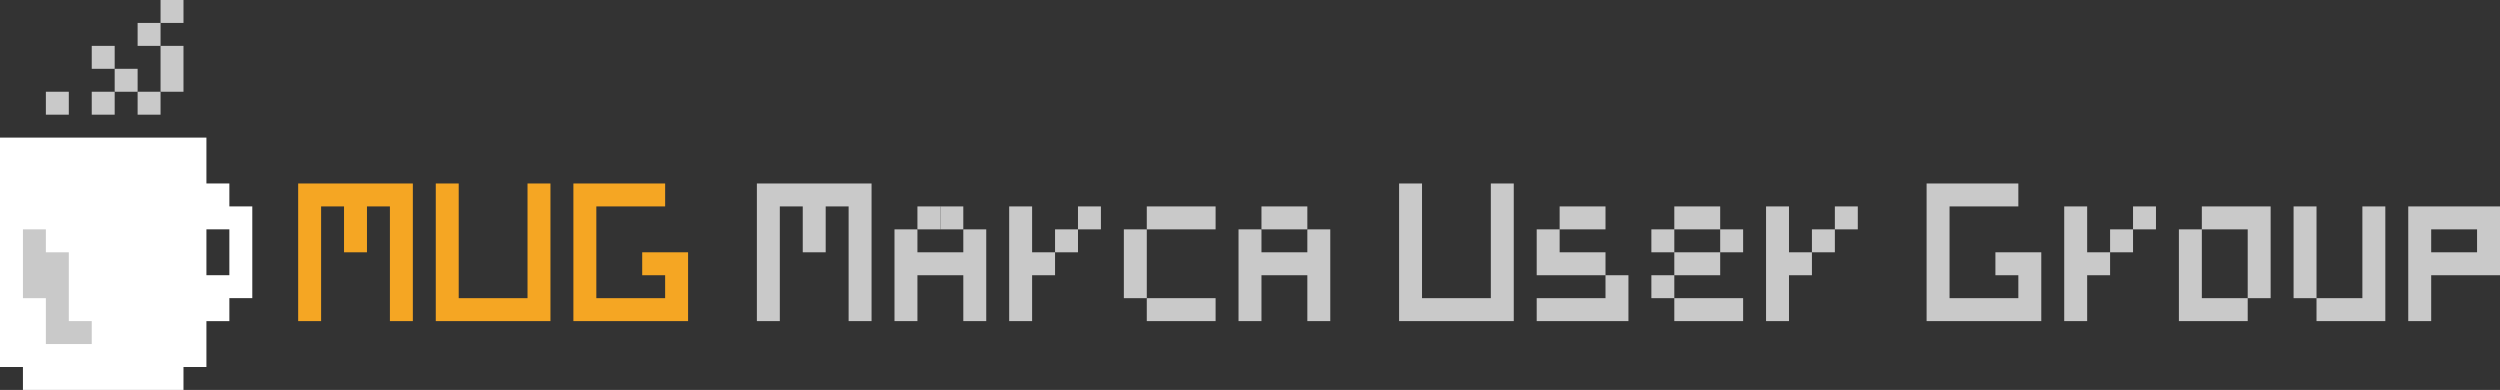 <?xml version="1.0" encoding="UTF-8"?>
<svg width="1090px" height="170px" viewBox="0 0 1090 170" version="1.1" xmlns="http://www.w3.org/2000/svg" xmlns:xlink="http://www.w3.org/1999/xlink" style="background: #0050A4;">
    <rect x="0" y="0" width="1090" height="170" fill="#333333" stroke="none"/>
    <!-- Generator: Sketch 49.1 (51147) - http://www.bohemiancoding.com/sketch -->
    <title>logo-no-margin-ext</title>
    <desc>Created with Sketch.</desc>
    <defs></defs>
    <g id="logo-no-margin-ext" stroke="none" stroke-width="1" fill="none" fill-rule="evenodd">
        <path d="M0,70 L0,60 L10,60 L20,60 L30,60 L40,60 L50,60 L60,60 L70,60 L80,60 L90,60 L90,70 L90,80 L100,80 L100,90 L110,90 L110,100 L110,110 L110,120 L110,130 L100,130 L90,130 L90,120 L90,130 L100,130 L100,140 L90,140 L90,150 L90,160 L80,160 L80,170 L70,170 L60,170 L50,170 L40,170 L30,170 L20,170 L10,170 L10,160 L0,160 L0,150 L0,140 L0,130 L0,120 L0,110 L0,100 L0,90 L0,80 L0,70 Z M90,120 L90,110 L90,100 L100,100 L100,110 L100,120 Z M10,100 L10,90 Z" id="Combined-Shape" fill="#FFFFFF"></path>
        <path d="M20,110 L30,110 L30,120 L30,130 L30,140 L40,140 L40,150 L30,150 L20,150 L20,140 L20,130 L10,130 L10,120 L10,110 L10,100 L20,100 L20,110 Z" id="Combined-Shape" fill="#C9C9C9"></path>
        <path d="M180,130 L180,140 L170,140 L170,130 L170,120 L170,110 L170,100 L170,90 L160,90 L160,100 L160,110 L150,110 L150,100 L150,90 L140,90 L140,100 L140,110 L140,120 L140,130 L140,140 L130,140 L130,130 L130,120 L130,110 L130,100 L130,90 L130,80 L140,80 L150,80 L160,80 L170,80 L180,80 L180,90 L180,100 L180,110 L180,120 L180,130 Z" id="Combined-Shape" fill="#F5A623"></path>
        <path d="M230,130 L230,120 L230,110 L230,100 L230,90 L230,80 L240,80 L240,90 L240,100 L240,110 L240,120 L240,130 L240,140 L230,140 L220,140 L210,140 L200,140 L190,140 L190,130 L190,120 L190,110 L190,100 L190,90 L190,80 L200,80 L200,90 L200,100 L200,110 L200,120 L200,130 L210,130 L220,130 L230,130 Z" id="Combined-Shape" fill="#F5A623"></path>
        <path d="M280,90 L270,90 L260,90 L260,100 L260,110 L260,120 L260,130 L270,130 L280,130 L290,130 L290,120 L280,120 L280,110 L290,110 L300,110 L300,120 L300,130 L300,140 L290,140 L280,140 L270,140 L260,140 L250,140 L250,130 L250,120 L250,110 L250,100 L250,90 L250,80 L260,80 L270,80 L280,80 L290,80 L290,90 L280,90 Z" id="Combined-Shape" fill="#F5A623"></path>
        <path d="M340,130 L340,140 L330,140 L330,130 L330,120 L330,110 L330,100 L330,90 L330,80 L340,80 L350,80 L360,80 L370,80 L380,80 L380,90 L380,100 L380,110 L380,120 L380,130 L380,140 L370,140 L370,130 L370,120 L370,110 L370,100 L370,90 L360,90 L360,100 L360,110 L350,110 L350,100 L350,90 L340,90 L340,100 L340,110 L340,120 L340,130 Z" id="Combined-Shape" fill="#C9C9C9"></path>
        <path d="M400,130 L400,140 L390,140 L390,130 L390,120 L390,110 L390,100 L400,100 L400,110 L410,110 L420,110 L420,100 L430,100 L430,110 L430,120 L430,130 L430,140 L420,140 L420,130 L420,120 L410,120 L400,120 L400,130 Z" id="Combined-Shape" fill="#C9C9C9"></path>
        <path d="M440,130 L440,120 L440,110 L440,100 L440,90 L450,90 L450,100 L450,110 L460,110 L460,120 L450,120 L450,130 L450,140 L440,140 L440,130 Z" id="Combined-Shape" fill="#C9C9C9"></path>
        <rect id="Rectangle-2-Copy-29" fill="#C9C9C9" x="470" y="90" width="10" height="10"></rect>
        <rect id="Rectangle-2-Copy-29" fill="#C9C9C9" x="460" y="100" width="10" height="10"></rect>
        <path d="M490,120 L490,110 L490,100 L500,100 L500,110 L500,120 L500,130 L490,130 L490,120 Z" id="Combined-Shape" fill="#C9C9C9"></path>
        <path d="M520,100 L510,100 L500,100 L500,90 L510,90 L520,90 L530,90 L530,100 L520,100 Z" id="Combined-Shape" fill="#C9C9C9"></path>
        <path d="M750,140 L740,140 L730,140 L730,130 L740,130 L750,130 L760,130 L760,140 L750,140 Z M740,90 L750,90 L750,100 L740,100 L730,100 L730,90 L740,90 Z M740,110 L750,110 L750,120 L740,120 L730,120 L730,110 L740,110 Z M720,110 L720,100 L730,100 L730,110 L720,110 Z M750,100 L760,100 L760,110 L750,110 L750,100 Z M720,120 L730,120 L730,130 L720,130 L720,120 Z" id="Combined-Shape" fill="#C9C9C9"></path>
        <path d="M770,130 L770,120 L770,110 L770,100 L770,90 L780,90 L780,100 L780,110 L790,110 L790,120 L780,120 L780,130 L780,140 L770,140 L770,130 Z M800,90 L810,90 L810,100 L800,100 L800,90 Z M790,100 L800,100 L800,110 L790,110 L790,100 Z" id="Combined-Shape" fill="#C9C9C9"></path>
        <path d="M900,130 L900,120 L900,110 L900,100 L900,90 L910,90 L910,100 L910,110 L920,110 L920,120 L910,120 L910,130 L910,140 L900,140 L900,130 Z M920,100 L930,100 L930,110 L920,110 L920,100 Z M930,90 L940,90 L940,100 L930,100 L930,90 Z" id="Combined-Shape" fill="#C9C9C9"></path>
        <rect id="Rectangle-2-Copy-29" fill="#C9C9C9" x="400" y="90" width="10" height="10"></rect>
        <rect id="Rectangle-2-Copy-29" fill="#C9C9C9" x="410" y="90" width="10" height="10"></rect>
        <path d="M550,130 L550,140 L540,140 L540,130 L540,120 L540,110 L540,100 L550,100 L550,110 L560,110 L570,110 L570,100 L580,100 L580,110 L580,120 L580,130 L580,140 L570,140 L570,130 L570,120 L560,120 L550,120 L550,130 Z" id="Combined-Shape" fill="#C9C9C9"></path>
        <path d="M560,90 L570,90 L570,100 L560,100 L550,100 L550,90 L560,90 Z" id="Combined-Shape" fill="#C9C9C9"></path>
        <path d="M680,140 L670,140 L670,130 L680,130 L690,130 L700,130 L700,120 L710,120 L710,130 L710,140 L700,140 L690,140 L680,140 Z M690,120 L680,120 L670,120 L670,110 L670,100 L680,100 L680,110 L690,110 L700,110 L700,120 L690,120 Z M690,100 L680,100 L680,90 L690,90 L700,90 L700,100 L690,100 Z" id="Combined-Shape" fill="#C9C9C9"></path>
        <path d="M650,130 L650,120 L650,110 L650,100 L650,90 L650,80 L660,80 L660,90 L660,100 L660,110 L660,120 L660,130 L660,140 L650,140 L640,140 L630,140 L620,140 L610,140 L610,130 L610,120 L610,110 L610,100 L610,90 L610,80 L620,80 L620,90 L620,100 L620,110 L620,120 L620,130 L630,130 L640,130 L650,130 Z" id="Combined-Shape" fill="#C9C9C9"></path>
        <path d="M880,140 L870,140 L860,140 L850,140 L840,140 L840,130 L840,120 L840,110 L840,100 L840,90 L840,80 L850,80 L860,80 L870,80 L880,80 L880,90 L870,90 L860,90 L850,90 L850,100 L850,110 L850,120 L850,130 L860,130 L870,130 L880,130 L880,120 L870,120 L870,110 L880,110 L890,110 L890,120 L890,130 L890,140 L880,140 Z" id="Combined-Shape" fill="#C9C9C9"></path>
        <path d="M1030,140 L1020,140 L1010,140 L1010,130 L1020,130 L1030,130 L1030,120 L1030,110 L1030,100 L1030,90 L1040,90 L1040,100 L1040,110 L1040,120 L1040,130 L1040,140 L1030,140 Z M1010,120 L1010,130 L1000,130 L1000,120 L1000,110 L1000,100 L1000,90 L1010,90 L1010,100 L1010,110 L1010,120 Z" id="Combined-Shape" fill="#C9C9C9"></path>
        <path d="M970,130 L980,130 L980,140 L970,140 L960,140 L950,140 L950,130 L950,120 L950,110 L950,100 L960,100 L960,110 L960,120 L960,130 L970,130 Z M990,110 L990,120 L990,130 L980,130 L980,120 L980,110 L980,100 L970,100 L960,100 L960,90 L970,90 L980,90 L990,90 L990,100 L990,110 Z" id="Combined-Shape" fill="#C9C9C9"></path>
        <path d="M1060,130 L1060,140 L1050,140 L1050,130 L1050,120 L1050,110 L1050,100 L1050,90 L1060,90 L1070,90 L1080,90 L1090,90 L1090,100 L1090,110 L1090,120 L1080,120 L1070,120 L1060,120 L1060,130 Z M1080,110 L1080,100 L1070,100 L1060,100 L1060,110 L1070,110 L1080,110 Z" id="Combined-Shape" fill="#C9C9C9"></path>
        <rect id="Rectangle-2-Copy-3" fill="#C9C9C9" x="20" y="40" width="10" height="10"></rect>
        <rect id="Rectangle-2-Copy-3" fill="#C9C9C9" x="60" y="40" width="10" height="10"></rect>
        <path d="M70,30 L70,20 L80,20 L80,30 L80,40 L70,40 L70,30 Z" id="Combined-Shape" fill="#C9C9C9"></path>
        <rect id="Rectangle-2-Copy-3" fill="#C9C9C9" x="60" y="10" width="10" height="10"></rect>
        <rect id="Rectangle-2-Copy-3" fill="#C9C9C9" x="70" y="0" width="10" height="10"></rect>
        <rect id="Rectangle-2-Copy-3" fill="#C9C9C9" x="40" y="40" width="10" height="10"></rect>
        <rect id="Rectangle-2-Copy-3" fill="#C9C9C9" x="50" y="30" width="10" height="10"></rect>
        <rect id="Rectangle-2-Copy-3" fill="#C9C9C9" x="40" y="20" width="10" height="10"></rect>
        <path d="M520,140 L510,140 L500,140 L500,130 L510,130 L520,130 L530,130 L530,140 L520,140 Z" id="Combined-Shape" fill="#C9C9C9"></path>
    </g>
</svg>